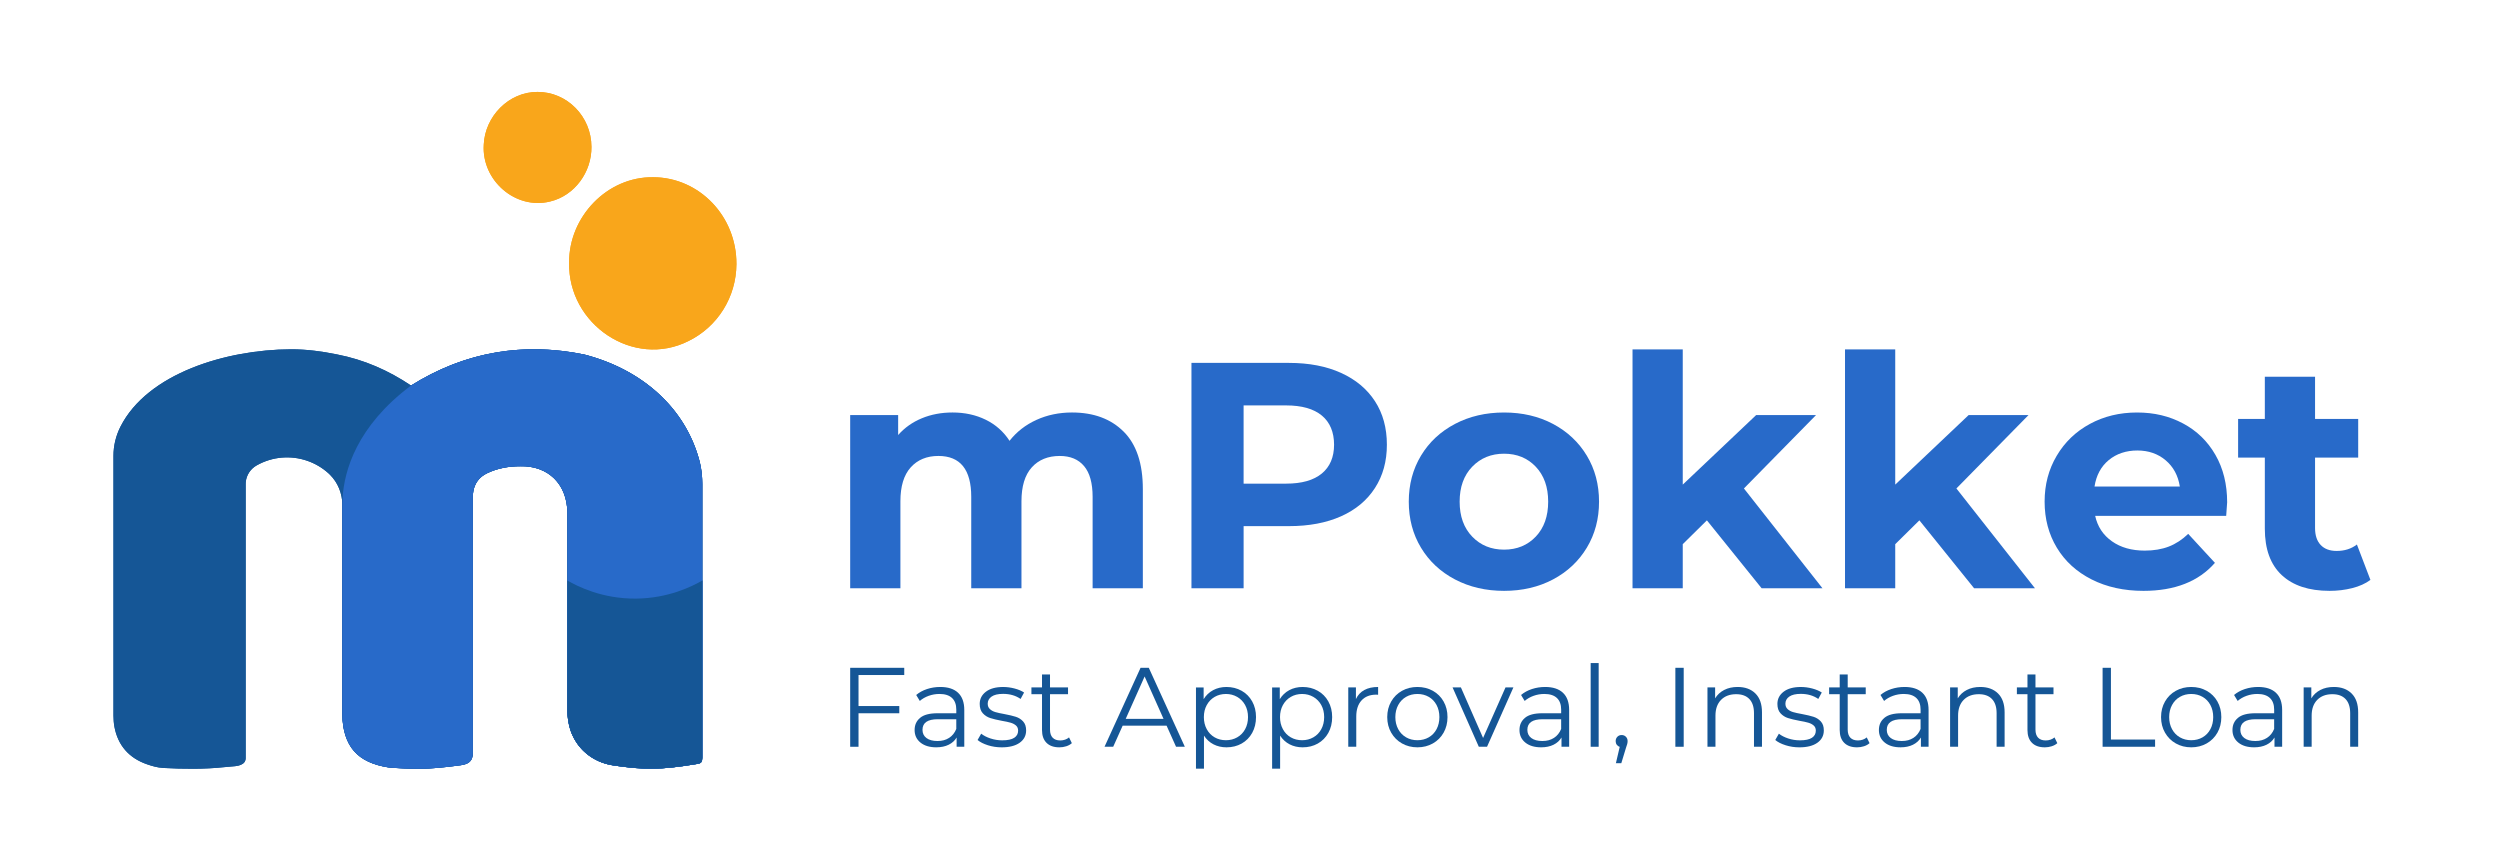<?xml version="1.0" encoding="UTF-8"?>
<svg id="Full_Logo_191124_N" data-name="Full Logo_191124_N" xmlns="http://www.w3.org/2000/svg" xmlns:xlink="http://www.w3.org/1999/xlink" viewBox="0 0 4100 1400">
  <defs>
    <style>
      .cls-1 {
        fill: #155696;
      }

      .cls-2 {
        filter: url(#drop-shadow-1);
      }

      .cls-3 {
        fill: #f9a61b;
      }

      .cls-4 {
        fill: #286ac9;
      }
    </style>
    <filter id="drop-shadow-1" x="118.04" y="82.85" width="1157.76" height="1245.84" filterUnits="userSpaceOnUse">
      <feOffset dx="0" dy="0"/>
      <feGaussianBlur result="blur" stdDeviation="22.6"/>
      <feFlood flood-color="#000" flood-opacity=".4"/>
      <feComposite in2="blur" operator="in"/>
      <feComposite in="SourceGraphic"/>
    </filter>
  </defs>
  <g>
    <g>
      <path class="cls-4" d="M1842.84,707.9c20.94,20.95,31.42,52.36,31.42,94.25v162.62h-82.37v-149.95c0-22.52-4.67-39.34-13.99-50.42-9.33-11.09-22.62-16.63-39.86-16.63-19.36,0-34.67,6.25-45.94,18.74-11.27,12.5-16.9,31.07-16.9,55.7v142.56h-82.37v-149.95c0-44.7-17.95-67.06-53.86-67.06-19.01,0-34.15,6.25-45.41,18.74-11.27,12.5-16.9,31.07-16.9,55.7v142.56h-82.37v-284.06h78.67v32.74c10.56-11.96,23.5-21.12,38.81-27.46,15.31-6.34,32.12-9.5,50.42-9.5,20.06,0,38.19,3.96,54.38,11.88,16.19,7.92,29.21,19.45,39.07,34.58,11.62-14.78,26.31-26.22,44.09-34.32,17.77-8.09,37.22-12.14,58.34-12.14,35.55,0,63.8,10.48,84.74,31.42Z"/>
      <path class="cls-4" d="M2199.24,611.54c24.11,10.91,42.68,26.4,55.7,46.46,13.02,20.06,19.54,43.82,19.54,71.28s-6.52,50.78-19.54,71.02c-13.03,20.25-31.6,35.73-55.7,46.46-24.12,10.74-52.54,16.1-85.27,16.1h-74.45v101.9h-85.54v-369.6h159.98c32.74,0,61.16,5.46,85.27,16.37ZM2167.82,776.54c13.37-11.09,20.06-26.84,20.06-47.26s-6.69-36.7-20.06-47.78c-13.38-11.09-32.92-16.63-58.61-16.63h-69.7v128.3h69.7c25.69,0,45.23-5.54,58.61-16.63Z"/>
      <path class="cls-4" d="M2386.15,950.26c-23.76-12.49-42.33-29.83-55.7-52.01-13.38-22.18-20.06-47.34-20.06-75.5s6.68-53.33,20.06-75.5c13.37-22.18,31.94-39.51,55.7-52.01,23.76-12.49,50.6-18.74,80.52-18.74s56.67,6.25,80.26,18.74c23.58,12.5,42.06,29.83,55.44,52.01,13.37,22.18,20.06,47.35,20.06,75.5s-6.69,53.33-20.06,75.5c-13.38,22.18-31.86,39.52-55.44,52.01-23.59,12.5-50.34,18.74-80.26,18.74s-56.76-6.25-80.52-18.74ZM2518.68,880.03c13.55-14.26,20.33-33.35,20.33-57.29s-6.78-43.03-20.33-57.29c-13.55-14.26-30.89-21.38-52.01-21.38s-38.54,7.13-52.27,21.38c-13.73,14.26-20.59,33.36-20.59,57.29s6.86,43.03,20.59,57.29c13.73,14.26,31.15,21.38,52.27,21.38s38.45-7.13,52.01-21.38Z"/>
      <path class="cls-4" d="M2799.31,853.37l-39.6,39.07v72.34h-82.37v-391.78h82.37v221.76l120.38-114.05h98.21l-118.27,120.38,128.83,163.68h-99.79l-89.76-111.41Z"/>
      <path class="cls-4" d="M3147.78,853.37l-39.6,39.07v72.34h-82.37v-391.78h82.37v221.76l120.38-114.05h98.21l-118.27,120.38,128.83,163.68h-99.79l-89.76-111.41Z"/>
      <path class="cls-4" d="M3650.96,845.98h-214.9c3.87,17.61,13.02,31.51,27.46,41.71,14.43,10.21,32.38,15.31,53.86,15.31,14.78,0,27.89-2.19,39.34-6.6,11.43-4.4,22.08-11.35,31.94-20.86l43.82,47.52c-26.75,30.62-65.83,45.94-117.22,45.94-32.04,0-60.37-6.25-85.01-18.74-24.64-12.49-43.65-29.83-57.02-52.01-13.38-22.18-20.06-47.34-20.06-75.5s6.6-52.88,19.8-75.24c13.2-22.35,31.33-39.77,54.38-52.27,23.05-12.49,48.84-18.74,77.35-18.74s52.97,5.99,75.5,17.95c22.52,11.97,40.21,29.13,53.06,51.48,12.85,22.36,19.27,48.31,19.27,77.88,0,1.06-.53,8.45-1.58,22.18ZM3458.24,754.63c-12.67,10.56-20.42,25-23.23,43.3h139.92c-2.82-17.95-10.56-32.29-23.23-43.03-12.67-10.73-28.17-16.1-46.46-16.1s-34.32,5.28-46.99,15.84Z"/>
      <path class="cls-4" d="M3887.5,951.05c-8.1,5.99-18.04,10.48-29.83,13.46-11.8,2.99-24.21,4.49-37.22,4.49-33.79,0-59.93-8.62-78.41-25.87-18.48-17.24-27.72-42.59-27.72-76.03v-116.69h-43.82v-63.36h43.82v-69.17h82.37v69.17h70.75v63.36h-70.75v115.63c0,11.97,3.08,21.21,9.24,27.72,6.15,6.52,14.87,9.77,26.14,9.77,13.02,0,24.11-3.51,33.26-10.56l22.18,58.08Z"/>
    </g>
    <g>
      <path class="cls-1" d="M1407.97,1107.03v50.88h66.87v11.84h-66.87v54.95h-13.67v-129.5h88.67v11.84h-75Z"/>
      <path class="cls-1" d="M1571.27,1136.17c6.77,6.35,10.16,15.76,10.16,28.21v60.31h-12.56v-15.17c-2.96,5.06-7.3,9-13.02,11.84-5.73,2.84-12.53,4.25-20.41,4.25-10.84,0-19.46-2.59-25.86-7.77-6.4-5.18-9.61-12.03-9.61-20.54s2.98-14.92,8.96-19.98c5.97-5.06,15.49-7.58,28.54-7.58h30.85v-5.92c0-8.39-2.34-14.77-7.02-19.15-4.68-4.38-11.52-6.57-20.5-6.57-6.16,0-12.07,1.02-17.73,3.05-5.67,2.04-10.53,4.84-14.59,8.42l-5.91-9.8c4.92-4.19,10.84-7.43,17.73-9.71,6.9-2.28,14.16-3.42,21.8-3.42,12.68,0,22.41,3.18,29.19,9.53ZM1556.49,1210.17c5.29-3.39,9.24-8.29,11.82-14.71v-15.91h-30.48c-16.63,0-24.94,5.8-24.94,17.39,0,5.67,2.15,10.15,6.47,13.41,4.31,3.27,10.34,4.9,18.1,4.9s13.73-1.69,19.03-5.09Z"/>
      <path class="cls-1" d="M1620.13,1222.19c-7.2-2.28-12.84-5.15-16.9-8.6l5.91-10.36c4.06,3.21,9.17,5.83,15.33,7.86,6.16,2.04,12.56,3.05,19.21,3.05,8.87,0,15.42-1.39,19.67-4.16,4.25-2.78,6.37-6.69,6.37-11.75,0-3.58-1.17-6.38-3.51-8.42-2.34-2.04-5.3-3.58-8.87-4.62-3.57-1.05-8.31-2.06-14.22-3.05-7.88-1.48-14.22-2.99-19.03-4.53-4.8-1.54-8.9-4.16-12.28-7.86-3.39-3.7-5.08-8.82-5.08-15.35,0-8.14,3.39-14.8,10.16-19.98,6.77-5.18,16.19-7.77,28.26-7.77,6.28,0,12.56.83,18.84,2.5,6.28,1.67,11.45,3.86,15.52,6.57l-5.73,10.54c-8.01-5.55-17.55-8.32-28.63-8.32-8.38,0-14.69,1.48-18.93,4.44s-6.37,6.84-6.37,11.66c0,3.7,1.2,6.66,3.6,8.88s5.39,3.86,8.96,4.9c3.57,1.05,8.5,2.13,14.78,3.24,7.76,1.48,13.98,2.96,18.66,4.44,4.68,1.48,8.68,4.01,12.01,7.58,3.33,3.58,4.99,8.51,4.99,14.8,0,8.51-3.54,15.26-10.62,20.26-7.08,5-16.9,7.49-29.46,7.49-7.88,0-15.42-1.14-22.63-3.42Z"/>
      <path class="cls-1" d="M1757.84,1218.77c-2.46,2.22-5.51,3.92-9.14,5.09-3.63,1.17-7.42,1.76-11.36,1.76-9.12,0-16.13-2.47-21.06-7.4-4.93-4.93-7.39-11.9-7.39-20.91v-58.83h-17.36v-11.1h17.36v-21.28h13.12v21.28h29.56v11.1h-29.56v58.09c0,5.8,1.45,10.21,4.34,13.23,2.89,3.02,7.05,4.53,12.47,4.53,2.71,0,5.33-.43,7.85-1.29,2.52-.86,4.71-2.1,6.56-3.7l4.62,9.44Z"/>
      <path class="cls-1" d="M1913.2,1190.1h-72.04l-15.52,34.59h-14.22l59.11-129.5h13.49l59.11,129.5h-14.41l-15.52-34.59ZM1908.21,1178.99l-31.03-69.56-31.03,69.56h62.07Z"/>
      <path class="cls-1" d="M2036.22,1132.84c7.39,4.13,13.18,9.96,17.37,17.48,4.18,7.52,6.28,16.09,6.28,25.71s-2.1,18.38-6.28,25.9c-4.19,7.52-9.95,13.35-17.27,17.48-7.33,4.13-15.61,6.2-24.85,6.2-7.88,0-15-1.63-21.34-4.9-6.34-3.27-11.55-8.05-15.61-14.34v54.21h-13.12v-133.2h12.56v19.24c3.94-6.41,9.14-11.35,15.61-14.8,6.47-3.45,13.76-5.18,21.89-5.18,9.11,0,17.36,2.07,24.75,6.2ZM2029.02,1209.24c5.54-3.15,9.88-7.61,13.02-13.41,3.14-5.79,4.71-12.39,4.71-19.79s-1.57-13.97-4.71-19.7-7.48-10.2-13.02-13.41c-5.54-3.21-11.7-4.81-18.47-4.81s-13.09,1.6-18.57,4.81c-5.48,3.21-9.79,7.68-12.93,13.41s-4.71,12.3-4.71,19.7,1.57,14,4.71,19.79c3.14,5.8,7.45,10.27,12.93,13.41,5.48,3.14,11.67,4.72,18.57,4.72s12.93-1.57,18.47-4.72Z"/>
      <path class="cls-1" d="M2161.1,1132.84c7.39,4.13,13.18,9.96,17.37,17.48,4.18,7.52,6.28,16.09,6.28,25.71s-2.1,18.38-6.28,25.9c-4.19,7.52-9.95,13.35-17.27,17.48-7.33,4.13-15.61,6.2-24.85,6.2-7.88,0-15-1.63-21.34-4.9-6.34-3.27-11.55-8.05-15.61-14.34v54.21h-13.12v-133.2h12.56v19.24c3.94-6.41,9.14-11.35,15.61-14.8,6.47-3.45,13.76-5.18,21.89-5.18,9.11,0,17.36,2.07,24.75,6.2ZM2153.9,1209.24c5.54-3.15,9.88-7.61,13.02-13.41,3.14-5.79,4.71-12.39,4.71-19.79s-1.57-13.97-4.71-19.7-7.48-10.2-13.02-13.41c-5.54-3.21-11.7-4.81-18.47-4.81s-13.09,1.6-18.57,4.81c-5.48,3.21-9.79,7.68-12.93,13.41s-4.71,12.3-4.71,19.7,1.57,14,4.71,19.79c3.14,5.8,7.45,10.27,12.93,13.41,5.48,3.14,11.67,4.72,18.57,4.72s12.93-1.57,18.47-4.72Z"/>
      <path class="cls-1" d="M2237.48,1131.64c6.1-3.33,13.64-5,22.63-5v12.76l-3.14-.18c-10.22,0-18.23,3.14-24.01,9.43-5.79,6.29-8.68,15.11-8.68,26.46v49.58h-13.12v-97.31h12.56v19.05c3.08-6.54,7.67-11.47,13.76-14.8Z"/>
      <path class="cls-1" d="M2299.27,1219.23c-7.51-4.26-13.42-10.14-17.73-17.67-4.31-7.52-6.47-16.03-6.47-25.53s2.15-18.01,6.47-25.53c4.31-7.52,10.22-13.38,17.73-17.58,7.51-4.19,15.95-6.29,25.31-6.29s17.79,2.1,25.31,6.29c7.51,4.19,13.39,10.05,17.64,17.58,4.25,7.52,6.37,16.03,6.37,25.53s-2.12,18.01-6.37,25.53c-4.25,7.52-10.13,13.41-17.64,17.67-7.51,4.25-15.95,6.38-25.31,6.38s-17.8-2.13-25.31-6.38ZM2343.14,1209.24c5.48-3.15,9.76-7.61,12.84-13.41,3.08-5.79,4.62-12.39,4.62-19.79s-1.54-14-4.62-19.79c-3.08-5.8-7.36-10.27-12.84-13.41-5.48-3.15-11.67-4.72-18.56-4.72s-13.09,1.57-18.57,4.72c-5.48,3.14-9.79,7.62-12.93,13.41-3.14,5.8-4.71,12.4-4.71,19.79s1.57,14,4.71,19.79c3.14,5.8,7.45,10.27,12.93,13.41,5.48,3.14,11.67,4.72,18.57,4.72s13.08-1.57,18.56-4.72Z"/>
      <path class="cls-1" d="M2481.97,1127.38l-43.23,97.31h-13.49l-43.04-97.31h13.67l36.39,82.88,36.76-82.88h12.93Z"/>
      <path class="cls-1" d="M2563.25,1136.17c6.77,6.35,10.16,15.76,10.16,28.21v60.31h-12.56v-15.17c-2.96,5.06-7.3,9-13.02,11.84-5.73,2.84-12.53,4.25-20.41,4.25-10.84,0-19.46-2.59-25.86-7.77-6.4-5.18-9.61-12.03-9.61-20.54s2.98-14.92,8.96-19.98c5.97-5.06,15.49-7.58,28.54-7.58h30.85v-5.92c0-8.39-2.34-14.77-7.02-19.15-4.68-4.38-11.52-6.57-20.5-6.57-6.16,0-12.07,1.02-17.73,3.05-5.67,2.04-10.53,4.84-14.59,8.42l-5.91-9.8c4.92-4.19,10.84-7.43,17.73-9.71,6.9-2.28,14.16-3.42,21.8-3.42,12.68,0,22.41,3.18,29.19,9.53ZM2548.47,1210.17c5.29-3.39,9.24-8.29,11.82-14.71v-15.91h-30.48c-16.63,0-24.94,5.8-24.94,17.39,0,5.67,2.15,10.15,6.47,13.41,4.31,3.27,10.34,4.9,18.1,4.9s13.73-1.69,19.03-5.09Z"/>
      <path class="cls-1" d="M2608.69,1087.42h13.12v137.27h-13.12v-137.27Z"/>
      <path class="cls-1" d="M2666.51,1208.32c1.85,1.91,2.77,4.29,2.77,7.12,0,1.48-.22,3.08-.65,4.81-.43,1.73-1.08,3.7-1.94,5.92l-7.76,25.53h-8.87l6.28-26.83c-1.97-.62-3.57-1.76-4.8-3.42-1.23-1.67-1.85-3.67-1.85-6.01,0-2.84.92-5.21,2.77-7.12,1.85-1.91,4.19-2.87,7.02-2.87s5.17.96,7.02,2.87Z"/>
      <path class="cls-1" d="M2747.6,1095.19h13.67v129.5h-13.67v-129.5Z"/>
      <path class="cls-1" d="M2878.85,1137.28c7.21,7.09,10.81,17.42,10.81,30.99v56.42h-13.12v-55.13c0-10.11-2.53-17.82-7.57-23.12-5.05-5.3-12.26-7.96-21.61-7.96-10.47,0-18.75,3.12-24.85,9.34-6.1,6.23-9.14,14.83-9.14,25.81v51.06h-13.12v-97.31h12.56v17.94c3.57-5.92,8.53-10.51,14.87-13.78,6.34-3.27,13.7-4.9,22.08-4.9,12.19,0,21.89,3.55,29.09,10.64Z"/>
      <path class="cls-1" d="M2928.35,1222.19c-7.2-2.28-12.84-5.15-16.9-8.6l5.91-10.36c4.06,3.21,9.17,5.83,15.33,7.86,6.16,2.04,12.56,3.05,19.21,3.05,8.87,0,15.42-1.39,19.67-4.16,4.25-2.78,6.37-6.69,6.37-11.75,0-3.58-1.17-6.38-3.51-8.42-2.34-2.04-5.3-3.58-8.87-4.62-3.57-1.05-8.31-2.06-14.22-3.05-7.88-1.48-14.22-2.99-19.03-4.53-4.8-1.54-8.9-4.16-12.28-7.86-3.39-3.7-5.08-8.82-5.08-15.35,0-8.14,3.39-14.8,10.16-19.98,6.77-5.18,16.19-7.77,28.26-7.77,6.28,0,12.56.83,18.84,2.5,6.28,1.67,11.45,3.86,15.52,6.57l-5.73,10.54c-8.01-5.55-17.55-8.32-28.63-8.32-8.38,0-14.69,1.48-18.93,4.44s-6.37,6.84-6.37,11.66c0,3.7,1.2,6.66,3.6,8.88s5.39,3.86,8.96,4.9c3.57,1.05,8.5,2.13,14.78,3.24,7.76,1.48,13.98,2.96,18.66,4.44,4.68,1.48,8.68,4.01,12.01,7.58,3.33,3.58,4.99,8.51,4.99,14.8,0,8.51-3.54,15.26-10.62,20.26-7.08,5-16.9,7.49-29.46,7.49-7.88,0-15.42-1.14-22.63-3.42Z"/>
      <path class="cls-1" d="M3066.07,1218.77c-2.46,2.22-5.51,3.92-9.14,5.09-3.63,1.17-7.42,1.76-11.36,1.76-9.12,0-16.13-2.47-21.06-7.4-4.93-4.93-7.39-11.9-7.39-20.91v-58.83h-17.36v-11.1h17.36v-21.28h13.12v21.28h29.56v11.1h-29.56v58.09c0,5.8,1.45,10.21,4.34,13.23,2.89,3.02,7.05,4.53,12.47,4.53,2.71,0,5.33-.43,7.85-1.29,2.52-.86,4.71-2.1,6.56-3.7l4.62,9.44Z"/>
      <path class="cls-1" d="M3152.7,1136.17c6.77,6.35,10.16,15.76,10.16,28.21v60.31h-12.56v-15.17c-2.96,5.06-7.3,9-13.02,11.84-5.73,2.84-12.53,4.25-20.41,4.25-10.84,0-19.46-2.59-25.86-7.77-6.4-5.18-9.61-12.03-9.61-20.54s2.98-14.92,8.96-19.98c5.97-5.06,15.49-7.58,28.54-7.58h30.85v-5.92c0-8.39-2.34-14.77-7.02-19.15-4.68-4.38-11.52-6.57-20.5-6.57-6.16,0-12.07,1.02-17.73,3.05-5.67,2.04-10.53,4.84-14.59,8.42l-5.91-9.8c4.92-4.19,10.84-7.43,17.73-9.71,6.9-2.28,14.16-3.42,21.8-3.42,12.68,0,22.41,3.18,29.19,9.53ZM3137.92,1210.17c5.29-3.39,9.24-8.29,11.82-14.71v-15.91h-30.48c-16.63,0-24.94,5.8-24.94,17.39,0,5.67,2.15,10.15,6.47,13.41,4.31,3.27,10.34,4.9,18.1,4.9s13.73-1.69,19.03-5.09Z"/>
      <path class="cls-1" d="M3276.75,1137.28c7.21,7.09,10.81,17.42,10.81,30.99v56.42h-13.12v-55.13c0-10.11-2.53-17.82-7.57-23.12-5.05-5.3-12.26-7.96-21.61-7.96-10.47,0-18.75,3.12-24.85,9.34-6.1,6.23-9.14,14.83-9.14,25.81v51.06h-13.12v-97.31h12.56v17.94c3.57-5.92,8.53-10.51,14.87-13.78,6.34-3.27,13.7-4.9,22.08-4.9,12.19,0,21.89,3.55,29.09,10.64Z"/>
      <path class="cls-1" d="M3374,1218.77c-2.46,2.22-5.51,3.92-9.14,5.09-3.63,1.17-7.42,1.76-11.36,1.76-9.12,0-16.13-2.47-21.06-7.4-4.93-4.93-7.39-11.9-7.39-20.91v-58.83h-17.36v-11.1h17.36v-21.28h13.12v21.28h29.56v11.1h-29.56v58.09c0,5.8,1.45,10.21,4.34,13.23,2.89,3.02,7.05,4.53,12.47,4.53,2.71,0,5.33-.43,7.85-1.29,2.52-.86,4.71-2.1,6.56-3.7l4.62,9.44Z"/>
      <path class="cls-1" d="M3448.26,1095.19h13.67v117.66h72.41v11.84h-86.08v-129.5Z"/>
      <path class="cls-1" d="M3568.33,1219.23c-7.51-4.26-13.42-10.14-17.73-17.67-4.31-7.52-6.47-16.03-6.47-25.53s2.15-18.01,6.47-25.53c4.31-7.52,10.22-13.38,17.73-17.58,7.51-4.19,15.95-6.29,25.31-6.29s17.79,2.1,25.31,6.29c7.51,4.19,13.39,10.05,17.64,17.58,4.25,7.52,6.37,16.03,6.37,25.53s-2.12,18.01-6.37,25.53c-4.25,7.52-10.13,13.41-17.64,17.67-7.51,4.25-15.95,6.38-25.31,6.38s-17.8-2.13-25.31-6.38ZM3612.2,1209.24c5.48-3.15,9.76-7.61,12.84-13.41,3.08-5.79,4.62-12.39,4.62-19.79s-1.54-14-4.62-19.79c-3.08-5.8-7.36-10.27-12.84-13.41-5.48-3.15-11.67-4.72-18.56-4.72s-13.09,1.57-18.57,4.72c-5.48,3.14-9.79,7.62-12.93,13.41-3.14,5.8-4.71,12.4-4.71,19.79s1.57,14,4.71,19.79c3.14,5.8,7.45,10.27,12.93,13.41,5.48,3.14,11.67,4.72,18.57,4.72s13.08-1.57,18.56-4.72Z"/>
      <path class="cls-1" d="M3732.56,1136.17c6.77,6.35,10.16,15.76,10.16,28.21v60.31h-12.56v-15.17c-2.96,5.06-7.3,9-13.02,11.84-5.73,2.84-12.53,4.25-20.41,4.25-10.84,0-19.46-2.59-25.86-7.77-6.4-5.18-9.61-12.03-9.61-20.54s2.98-14.92,8.96-19.98c5.97-5.06,15.49-7.58,28.54-7.58h30.85v-5.92c0-8.39-2.34-14.77-7.02-19.15-4.68-4.38-11.52-6.57-20.5-6.57-6.16,0-12.07,1.02-17.73,3.05-5.67,2.04-10.53,4.84-14.59,8.42l-5.91-9.8c4.92-4.19,10.84-7.43,17.73-9.71,6.9-2.28,14.16-3.42,21.8-3.42,12.68,0,22.41,3.18,29.19,9.53ZM3717.78,1210.17c5.29-3.39,9.24-8.29,11.82-14.71v-15.91h-30.48c-16.63,0-24.94,5.8-24.94,17.39,0,5.67,2.15,10.15,6.47,13.41,4.31,3.27,10.34,4.9,18.1,4.9s13.73-1.69,19.03-5.09Z"/>
      <path class="cls-1" d="M3856.6,1137.28c7.21,7.09,10.81,17.42,10.81,30.99v56.42h-13.12v-55.13c0-10.11-2.53-17.82-7.57-23.12-5.05-5.3-12.26-7.96-21.61-7.96-10.47,0-18.75,3.12-24.85,9.34-6.1,6.23-9.14,14.83-9.14,25.81v51.06h-13.12v-97.31h12.56v17.94c3.57-5.92,8.53-10.51,14.87-13.78,6.34-3.27,13.7-4.9,22.08-4.9,12.19,0,21.89,3.55,29.09,10.64Z"/>
    </g>
  </g>
  <g id="_2312" data-name="2312">
    <g id="Shadow" class="cls-2">
      <path class="cls-1" d="M1151.78,795.58v446.75c-.01.13-.01.25-.01.38,0,.16-.01.32-.02.48v.05s0,.08-.01.13c-.07,2.43-.34,5.01-2,6.92-1.5,1.62-3.71,2.12-5.81,2.46-2.56.42-5.11.82-7.66,1.23-5.55.9-11.1,1.74-16.67,2.51-11.06,1.54-22.18,2.81-33.33,3.51-3.16.2-6.32.34-9.49.43-3.1.1-6.2.15-9.3.15-3.89,0-7.77-.07-11.66-.22h-.16c-16.59-.62-33.06-2.67-49.47-5.07-13.47-1.97-26.42-6.75-37.68-14.4-.66-.45-1.31-.91-1.96-1.38-.62-.44-1.22-.89-1.83-1.35-.59-.46-1.19-.92-1.77-1.39s-1.17-.95-1.74-1.43c-.56-.48-1.13-.97-1.69-1.47-.55-.49-1.1-.99-1.64-1.5-.54-.51-1.07-1.02-1.61-1.54-.52-.52-1.04-1.05-1.55-1.59-.51-.53-1.01-1.07-1.51-1.63-.5-.54-.98-1.1-1.47-1.66-.48-.55-.95-1.13-1.42-1.7-.46-.56-.92-1.15-1.38-1.73-.45-.58-.89-1.17-1.32-1.77-.44-.59-.86-1.2-1.28-1.8-.42-.61-.82-1.22-1.23-1.85-.41-.62-.8-1.24-1.19-1.88s-.76-1.27-1.14-1.91c-.38-.65-.74-1.29-1.1-1.95-.27-.48-.53-.96-.78-1.44-1.03-1.94-1.97-3.91-2.82-5.92-.2-.46-.39-.92-.56-1.38-.07-.17-.15-.34-.21-.51-.01-.02-.02-.04-.02-.06-.16-.35-.29-.72-.43-1.08-.08-.21-.16-.42-.23-.64-.17-.43-.32-.87-.47-1.3-.03-.08-.06-.16-.08-.24-.11-.29-.22-.59-.31-.89-.18-.51-.34-1.03-.51-1.55-.11-.39-.24-.77-.35-1.17-.11-.4-.24-.79-.34-1.18-.11-.39-.23-.78-.33-1.18s-.21-.79-.31-1.18c-.27-1.05-.52-2.12-.76-3.18-.16-.69-.3-1.39-.44-2.09-.19-.91-.35-1.8-.51-2.72-.19-1.07-.35-2.15-.51-3.23-.02-.18-.05-.34-.07-.52-.08-.57-.16-1.15-.23-1.72-.08-.73-.17-1.45-.25-2.17-.07-.72-.15-1.44-.21-2.17-.05-.49-.09-.98-.13-1.47-.01-.13-.02-.24-.03-.37-.05-.74-.1-1.49-.15-2.24-.01-.1-.01-.21-.02-.31-.03-.56-.06-1.14-.08-1.7-.03-.68-.06-1.36-.08-2.03-.03-.88-.04-1.74-.05-2.61-.01-.14-.01-.27-.01-.41-.02-1.58-.01-3.14.01-4.7.01-12.06.02-24.12.03-36.18.01-9.19.01-18.39.01-27.58.01-9.52.01-19.05.01-28.58v-221.86c.02-1.39.02-2.76,0-4.13-.93-45.93-31.2-75.96-77-75.09-19.07.02-37.4,3.22-54.59,11.42-6.19,2.95-11.74,7.18-15.74,12.74-1.79,2.48-3.21,5.07-4.37,7.91-2.22,5.46-3.17,11.36-3.33,17.22v420.7c-.03,14.39-7.58,18.48-19.78,20.34-23.1,3.06-46.13,5.86-69.33,5.86-8.47.04-16.95-.22-25.41-.64-6.02-.29-12.05-.66-18.07-1.04-2.06-.14-4.1-.32-6.13-.64-3.06-.47-6.09-1.05-9.11-1.71-5.58-1.22-11.1-2.76-16.45-4.77-4.84-1.8-9.55-3.99-13.99-6.61-4.14-2.45-8.05-5.3-11.6-8.55-3.46-3.18-6.58-6.74-9.27-10.59-2.77-3.97-5.11-8.26-7.02-12.72-2.07-4.82-3.64-9.84-4.83-14.94-.52-2.24-.98-4.51-1.37-6.78-1.18-7.03-1.68-14.16-1.69-21.27-.02-13.64,0-27.27,0-40.9v-301.66c0-.97.01-2.3-.03-3.27-.17-3.66-.61-7.31-1.34-10.91-.45-2.19-.99-4.37-1.65-6.51-.65-2.14-1.4-4.25-2.25-6.31-.85-2.07-1.79-4.09-2.84-6.06-1.05-1.97-2.19-3.89-3.42-5.76-1.23-1.87-2.57-3.67-3.97-5.41-1.42-1.74-2.93-3.42-4.52-5.02-.94-.96-1.91-1.88-2.91-2.77-10.24-9.18-22.06-16.01-34.67-20.34-26.64-9.17-56.76-7.13-82.88,7.63-9.97,5.63-16.73,15.75-17.84,27.14-.06.89-.1,1.84-.14,2.82v450.41c-.01,3.53-1.69,6.85-4.59,8.85-2.12,1.48-4.59,2.44-7.2,3.12-1.82.47-3.66.75-5.52.94-5.62.57-11.26,1.06-16.89,1.5-33.65,3.63-67.51,3.23-101.34,1.37-9.19-.56-17.57-2.98-26.27-5.99-3.59-1.24-7.11-2.67-10.54-4.32-3.27-1.58-6.44-3.35-9.48-5.32-2.94-1.91-5.76-4.02-8.41-6.31-2.61-2.25-5.06-4.69-7.31-7.29-2.26-2.61-4.33-5.38-6.2-8.28-1.9-2.96-3.58-6.06-5.05-9.26-1.52-3.32-2.81-6.74-3.88-10.23-1.02-3.34-1.86-6.75-2.5-10.18-1.17-6.2-1.64-12.52-1.64-18.83v-426.03c.02-16.54,4-32.85,11.47-47.6,44.31-87.46,173.49-126.49,279.25-126.93,26.86-.1,52.21,3.6,74.29,8.07.67.13,1.34.25,2,.39,43.95,8.55,83.81,26.02,121.03,50.96,89.76-56.26,185.64-71.06,284.48-50.71.97.2,1.93.5,2.88.76.97.26,1.93.52,2.9.79,1.92.54,3.84,1.1,5.75,1.67,1.9.56,3.8,1.16,5.69,1.76,1.88.59,3.76,1.22,5.62,1.86,1.87.63,3.71,1.28,5.57,1.95,1.84.66,3.67,1.35,5.5,2.04,1.82.7,3.63,1.41,5.44,2.14,1.79.73,3.58,1.47,5.36,2.23,1.77.76,3.55,1.53,5.3,2.33s3.49,1.6,5.23,2.42c1.73.82,3.45,1.66,5.16,2.51,1.7.85,3.4,1.71,5.08,2.6,1.68.89,3.36,1.78,5.02,2.69,1.65.91,3.3,1.84,4.93,2.79,1.63.94,3.24,1.9,4.86,2.87,1.61.97,3.19,1.95,4.78,2.95,1.58,1,3.15,2.02,4.7,3.05,1.55,1.03,3.09,2.08,4.62,3.14,1.52,1.05,3.04,2.13,4.54,3.21,1.49,1.08,2.98,2.19,4.45,3.31,1.47,1.12,2.92,2.24,4.37,3.39,1.44,1.15,2.86,2.31,4.28,3.47,1.41,1.17,2.81,2.36,4.19,3.56,1.39,1.2,2.75,2.41,4.11,3.64,1.35,1.23,2.69,2.47,4.01,3.72,1.32,1.25,2.63,2.52,3.92,3.81,1.29,1.28,2.57,2.58,3.83,3.89,1.26,1.3,2.5,2.63,3.73,3.96,1.23,1.34,2.44,2.68,3.64,4.05,1.19,1.37,2.37,2.73,3.54,4.13,1.16,1.39,2.31,2.79,3.44,4.2,1.13,1.41,2.24,2.84,3.34,4.28,1.1,1.44,2.17,2.9,3.23,4.36,1.06,1.47,2.11,2.95,3.13,4.44,1.03,1.49,2.03,2.99,3.03,4.51.99,1.52,1.97,3.06,2.92,4.59.96,1.54,1.9,3.1,2.82,4.67.92,1.56,1.83,3.14,2.7,4.74.89,1.6,1.75,3.19,2.6,4.81.85,1.62,1.67,3.24,2.48,4.88.8,1.65,1.6,3.3,2.37,4.97.77,1.66,1.52,3.34,2.25,5.03.73,1.69,1.44,3.39,2.14,5.1.69,1.71,1.37,3.43,2.01,5.16.66,1.74,1.29,3.48,1.9,5.25.62,1.76,1.21,3.53,1.78,5.31.57,1.78,1.13,3.58,1.66,5.37.53,1.8,1.04,3.63,1.53,5.45,2.12,7.85,3.47,15.92,4.18,24,.18,2.12.32,4.23.43,6.34.17,3.32.24,6.63.24,9.95Z"/>
      <path class="cls-4" d="M1151.78,795.58v446.75c-.01.25-.01.51-.03.76v.15c-.07,2.47-.32,5.1-2.01,7.04-1.5,1.62-3.71,2.12-5.81,2.46-2.56.42-5.11.82-7.66,1.23-5.55.9-11.1,1.74-16.67,2.51-11.06,1.54-22.18,2.81-33.33,3.51-3.16.2-6.32.34-9.49.43-3.1.1-6.2.15-9.3.15-3.89,0-7.77-.07-11.66-.22h-.16c-16.59-.62-33.06-2.67-49.47-5.07-13.47-1.97-26.42-6.75-37.68-14.4-.66-.45-1.31-.91-1.96-1.38-.62-.44-1.22-.89-1.83-1.35-.59-.46-1.19-.92-1.77-1.39s-1.17-.95-1.74-1.43c-.56-.48-1.13-.97-1.69-1.47-.55-.49-1.1-.99-1.64-1.5-.54-.51-1.07-1.02-1.61-1.54-.52-.52-1.04-1.05-1.55-1.59-.51-.53-1.01-1.07-1.51-1.63-.5-.54-.98-1.1-1.47-1.66-.48-.55-.95-1.13-1.42-1.7-.46-.56-.92-1.15-1.38-1.73-.45-.58-.89-1.17-1.32-1.77-.44-.59-.86-1.2-1.28-1.8-.42-.61-.82-1.22-1.23-1.85-.41-.62-.8-1.24-1.19-1.88s-.76-1.27-1.14-1.91c-.38-.65-.74-1.29-1.1-1.95-.27-.48-.53-.96-.78-1.44-1.03-1.94-1.97-3.91-2.82-5.92-.2-.46-.39-.92-.56-1.38-.07-.17-.15-.34-.21-.51-.01-.02-.02-.04-.02-.06-.16-.35-.29-.72-.43-1.08-.08-.21-.16-.42-.23-.64-.17-.43-.32-.87-.47-1.3-.03-.08-.06-.16-.08-.24-.11-.29-.22-.59-.31-.89-.18-.51-.34-1.03-.51-1.55-.11-.39-.24-.77-.35-1.17-.11-.4-.24-.79-.34-1.18-.11-.39-.23-.78-.33-1.18s-.21-.79-.31-1.18c-.27-1.05-.52-2.12-.76-3.18-.16-.69-.3-1.39-.44-2.09-.19-.91-.35-1.8-.51-2.72-.19-1.07-.35-2.15-.51-3.23-.02-.18-.05-.34-.07-.52-.08-.57-.16-1.15-.23-1.72-.08-.73-.17-1.45-.25-2.17-.07-.72-.15-1.44-.21-2.17-.05-.49-.09-.98-.13-1.47-.01-.13-.02-.24-.03-.37-.05-.74-.1-1.49-.15-2.24-.01-.1-.01-.21-.02-.31-.03-.56-.06-1.14-.08-1.7-.03-.68-.06-1.36-.08-2.03-.03-.88-.04-1.74-.05-2.61-.01-.14-.01-.27-.01-.41-.02-1.58-.01-3.14.01-4.7.01-12.06.02-24.12.03-36.18.01-9.19.01-18.39.01-27.58.01-9.52.01-19.05.01-28.58v-221.86c.02-1.39.02-2.76,0-4.13-.02-.85-.05-1.68-.08-2.51-.05-1.26-.14-2.51-.23-3.76-.18-2.06-.4-4.07-.69-6.05-.05-.4-.11-.79-.19-1.19-.04-.33-.1-.67-.16-.99-.1-.58-.2-1.16-.31-1.73-.11-.65-.25-1.28-.39-1.92-.26-1.22-.54-2.42-.85-3.6-.34-1.31-.71-2.61-1.11-3.88-.11-.37-.23-.72-.35-1.07-.26-.8-.53-1.61-.82-2.4-.21-.58-.43-1.16-.66-1.73-.22-.57-.45-1.15-.69-1.71-.23-.56-.48-1.12-.73-1.67-.22-.5-.45-1-.69-1.49-.04-.08-.07-.17-.13-.25-.21-.45-.43-.89-.65-1.32-.33-.66-.68-1.31-1.03-1.95-.19-.37-.39-.72-.59-1.07-.7-1.23-1.43-2.43-2.18-3.6-.21-.32-.43-.65-.65-.96-.4-.59-.8-1.17-1.22-1.74-.31-.45-.64-.89-.98-1.32-.43-.56-.87-1.13-1.31-1.67-.23-.29-.46-.57-.71-.86-.26-.32-.53-.64-.81-.95-.23-.28-.48-.56-.73-.83-.32-.35-.64-.7-.97-1.04-.29-.32-.61-.64-.91-.94-.24-.25-.48-.49-.72-.72-.31-.31-.64-.63-.96-.93-.37-.35-.73-.69-1.11-1.02l-.08-.08c-.34-.31-.69-.62-1.04-.91-1.46-1.26-2.97-2.46-4.54-3.59-.35-.26-.73-.52-1.1-.76-.08-.06-.17-.11-.24-.17-.43-.3-.87-.59-1.31-.88-.49-.32-.99-.64-1.49-.94-.5-.31-1-.61-1.51-.9-.48-.28-.97-.55-1.46-.81-.08-.05-.17-.09-.25-.14-.46-.26-.93-.5-1.41-.74-.47-.25-.95-.48-1.43-.71-2.09-1-4.24-1.91-6.46-2.71-.44-.17-.89-.32-1.34-.48-.75-.25-1.5-.5-2.26-.73-.58-.19-1.17-.35-1.76-.52-.62-.18-1.22-.34-1.85-.5-.62-.16-1.24-.31-1.87-.45-.49-.11-.97-.23-1.47-.32-2.04-.44-4.13-.79-6.27-1.07-.38-.05-.76-.1-1.15-.15-.33-.04-.67-.08-1-.11-.74-.08-1.49-.16-2.24-.22-.58-.04-1.17-.09-1.76-.13-.23-.02-.47-.03-.71-.04-1.06-.06-2.15-.1-3.23-.14-1.37-.02-2.75-.03-4.16,0-19.07.02-37.4,3.22-54.59,11.42-6.19,2.95-11.74,7.18-15.74,12.74-1.79,2.48-3.21,5.07-4.37,7.9-.04.11-.09.23-.14.34-.16.39-.3.77-.44,1.16-.19.51-.35,1.01-.52,1.53-.2.61-.38,1.22-.53,1.85-.1.35-.2.71-.28,1.07-.03.11-.05.24-.08.35-.1.46-.21.92-.3,1.39-.31,1.59-.55,3.18-.72,4.79-.03.32-.06.65-.09.97-.11,1.25-.19,2.5-.22,3.78v420.7c-.03,14.39-7.58,18.48-19.78,20.34-23.1,3.06-46.13,5.86-69.33,5.86-8.47.04-16.95-.22-25.41-.64-6.02-.29-12.05-.66-18.07-1.04-2.06-.14-4.1-.32-6.13-.64-3.06-.47-6.09-1.05-9.11-1.71-5.58-1.22-11.1-2.76-16.45-4.77-4.84-1.8-9.55-3.99-13.99-6.61-4.14-2.45-8.05-5.3-11.6-8.55-3.46-3.18-6.58-6.74-9.27-10.59-2.77-3.97-5.11-8.26-7.02-12.72-2.07-4.82-3.64-9.84-4.83-14.94-.52-2.24-.98-4.51-1.37-6.78-1.18-7.03-1.68-14.16-1.69-21.29v-34.69c-.01-2.07-.01-4.13,0-6.2v-300.77c.06-3.86.19-7.69.42-11.51.03-.37.05-.72.07-1.08,2.59-43.68,22.72-117.14,112.3-184.07,20.31-12.73,40.94-23.34,61.84-31.89,2.68-1.11,5.36-2.17,8.05-3.19,1.55-.59,3.11-1.18,4.67-1.75,1.3-.49,2.62-.96,3.92-1.42,2.58-.92,5.16-1.8,7.75-2.66,2.09-.69,4.18-1.37,6.28-2.01,6.55-2.04,13.13-3.89,19.74-5.54,1.45-.37,2.89-.72,4.34-1.05,3.8-.91,7.59-1.74,11.4-2.51,1.58-.32,3.14-.64,4.72-.93,16.35-3.11,32.84-5.08,49.45-5.94,2.07-.1,4.14-.19,6.21-.26,31.64-1.11,63.7,1.79,96.08,8.46.97.2,1.93.5,2.88.76.97.26,1.93.52,2.9.79,1.92.54,3.84,1.1,5.75,1.67,1.9.56,3.8,1.16,5.69,1.76,1.88.59,3.76,1.22,5.62,1.86,1.87.63,3.71,1.28,5.57,1.95,1.84.66,3.67,1.35,5.5,2.04,1.82.7,3.63,1.41,5.44,2.14,1.79.73,3.58,1.47,5.36,2.23,1.77.76,3.55,1.53,5.3,2.33s3.49,1.6,5.23,2.42c1.73.82,3.45,1.66,5.16,2.51,1.7.85,3.4,1.71,5.08,2.6,1.68.89,3.36,1.78,5.02,2.69,1.65.91,3.3,1.84,4.93,2.79,1.63.94,3.24,1.9,4.86,2.87,1.61.97,3.19,1.95,4.78,2.95,1.58,1,3.15,2.02,4.7,3.05,1.55,1.03,3.09,2.08,4.62,3.14,1.52,1.05,3.04,2.13,4.54,3.21,1.49,1.08,2.98,2.19,4.45,3.31,1.47,1.12,2.92,2.24,4.37,3.39,1.44,1.15,2.86,2.31,4.28,3.47,1.41,1.17,2.81,2.36,4.19,3.56,1.39,1.2,2.75,2.41,4.11,3.64,1.35,1.23,2.69,2.47,4.01,3.72,1.32,1.25,2.63,2.52,3.92,3.81,1.29,1.28,2.57,2.58,3.83,3.89,1.26,1.3,2.5,2.63,3.73,3.96,1.23,1.34,2.44,2.68,3.64,4.05,1.19,1.37,2.37,2.73,3.54,4.13,1.16,1.39,2.31,2.79,3.44,4.2,1.13,1.41,2.24,2.84,3.34,4.28,1.1,1.44,2.17,2.9,3.23,4.36,1.06,1.47,2.11,2.95,3.13,4.44,1.03,1.49,2.03,2.99,3.03,4.51.99,1.52,1.97,3.06,2.92,4.59.96,1.54,1.9,3.1,2.82,4.67.92,1.56,1.83,3.14,2.7,4.74.89,1.6,1.75,3.19,2.6,4.81.85,1.62,1.67,3.24,2.48,4.88.8,1.65,1.6,3.3,2.37,4.97.77,1.66,1.52,3.34,2.25,5.03.73,1.69,1.44,3.39,2.14,5.1.69,1.71,1.37,3.43,2.01,5.16.66,1.74,1.29,3.48,1.9,5.25.62,1.76,1.21,3.53,1.78,5.31.57,1.78,1.13,3.58,1.66,5.37.53,1.8,1.04,3.63,1.53,5.45.28,1.05.55,2.12.81,3.18,0,.01.01.02.01.03,2.63,10.9,3.78,22.06,4,33.27.02,1.27.03,2.55.03,3.82Z"/>
      <path class="cls-1" d="M1151.78,951.97v290.36c-.01.25-.01.51-.03.76v.15c-.07,2.47-.32,5.1-2.01,7.04-1.5,1.62-3.71,2.12-5.81,2.46-2.56.42-5.11.82-7.66,1.23-5.55.9-11.1,1.74-16.67,2.51-11.06,1.54-22.18,2.81-33.33,3.51-3.16.2-6.32.34-9.49.43-3.1.1-6.2.15-9.3.15-3.89,0-7.77-.07-11.66-.22h-.16c-16.59-.62-33.06-2.67-49.47-5.07-13.47-1.97-26.42-6.75-37.68-14.4-.66-.45-1.31-.91-1.96-1.38-.62-.44-1.22-.89-1.83-1.35-.59-.46-1.19-.92-1.77-1.39s-1.17-.95-1.74-1.43c-.56-.48-1.13-.97-1.69-1.47-.55-.49-1.1-.99-1.64-1.5-.54-.51-1.07-1.02-1.61-1.54-.52-.52-1.04-1.05-1.55-1.59-.51-.53-1.01-1.07-1.51-1.63-.5-.54-.98-1.1-1.47-1.66-.48-.55-.95-1.13-1.42-1.7-.46-.56-.92-1.15-1.38-1.73-.45-.58-.89-1.17-1.32-1.77-.44-.59-.86-1.2-1.28-1.8-.42-.61-.82-1.22-1.23-1.85-.41-.62-.8-1.24-1.19-1.88s-.76-1.27-1.14-1.91c-.38-.65-.74-1.29-1.1-1.95-.27-.48-.53-.96-.78-1.44-1.03-1.94-1.97-3.91-2.82-5.92-.27-.63-.52-1.25-.77-1.89-.24-.59-.47-1.18-.68-1.78-.17-.43-.32-.87-.47-1.3-.15-.38-.27-.75-.4-1.13-.18-.51-.34-1.03-.51-1.55-.24-.77-.48-1.56-.7-2.35-.23-.78-.44-1.58-.65-2.36-.27-1.05-.52-2.12-.76-3.18-.63-2.83-1.14-5.69-1.53-8.56-.08-.57-.16-1.15-.23-1.72-.18-1.45-.33-2.89-.46-4.34-.05-.49-.09-.98-.13-1.47-.08-.97-.15-1.95-.2-2.92-.03-.56-.06-1.14-.08-1.7-.03-.68-.06-1.36-.08-2.03-.03-1.01-.05-2.01-.06-3.01-.02-1.58-.01-3.14.01-4.7.01-12.06.02-24.12.03-36.18.01-9.19.01-18.38.01-27.58.01-9.52.01-19.05.01-28.58v-113.67c17.22,9.94,57.51,30.13,112.46,29.69,52.89-.43,91.68-19.75,108.88-29.69h.01Z"/>
      <path class="cls-3" d="M1207.77,432.92c-.27,54.37-30.89,102.92-78.53,126.32-90.11,45.53-197.99-26.96-195.87-128.61-.57-74.78,62.17-141.09,138-139.98,75.53.28,136.76,64.12,136.39,142.27ZM969.98,240.78c-.12-49.66-39.95-90.17-88.49-90.02-47.06-.16-86.02,39.97-88.14,86.26-3.87,58.91,52.3,107.63,108.95,93.41,40.17-9.59,68.19-48.44,67.68-89.64Z"/>
    </g>
    <g id="Icon">
      <path class="cls-1" d="M1151.78,795.58v446.75c-.01.13-.01.25-.01.38,0,.16-.01.32-.02.48v.05s0,.08-.01.13c-.07,2.43-.34,5.01-2,6.92-1.5,1.62-3.71,2.12-5.81,2.46-2.56.42-5.11.82-7.66,1.23-5.55.9-11.1,1.74-16.67,2.51-11.06,1.54-22.18,2.81-33.33,3.51-3.16.2-6.32.34-9.49.43-3.1.1-6.2.15-9.3.15-3.89,0-7.77-.07-11.66-.22h-.16c-16.59-.62-33.06-2.67-49.47-5.07-13.47-1.97-26.42-6.75-37.68-14.4-.66-.45-1.31-.91-1.96-1.38-.62-.44-1.22-.89-1.83-1.35-.59-.46-1.19-.92-1.77-1.39s-1.17-.95-1.74-1.43c-.56-.48-1.13-.97-1.69-1.47-.55-.49-1.1-.99-1.64-1.5-.54-.51-1.07-1.02-1.61-1.54-.52-.52-1.04-1.05-1.55-1.59-.51-.53-1.01-1.07-1.51-1.63-.5-.54-.98-1.1-1.47-1.66-.48-.55-.95-1.13-1.42-1.7-.46-.56-.92-1.15-1.38-1.73-.45-.58-.89-1.17-1.32-1.77-.44-.59-.86-1.2-1.28-1.8-.42-.61-.82-1.22-1.23-1.85-.41-.62-.8-1.24-1.19-1.88s-.76-1.27-1.14-1.91c-.38-.65-.74-1.29-1.1-1.95-.27-.48-.53-.96-.78-1.44-1.03-1.94-1.97-3.91-2.82-5.92-.2-.46-.39-.92-.56-1.38-.07-.17-.15-.34-.21-.51-.01-.02-.02-.04-.02-.06-.16-.35-.29-.72-.43-1.08-.08-.21-.16-.42-.23-.64-.17-.43-.32-.87-.47-1.3-.03-.08-.06-.16-.08-.24-.11-.29-.22-.59-.31-.89-.18-.51-.34-1.03-.51-1.55-.11-.39-.24-.77-.35-1.17-.11-.4-.24-.79-.34-1.18-.11-.39-.23-.78-.33-1.18s-.21-.79-.31-1.18c-.27-1.05-.52-2.12-.76-3.18-.16-.69-.3-1.39-.44-2.09-.19-.91-.35-1.8-.51-2.72-.19-1.07-.35-2.15-.51-3.23-.02-.18-.05-.34-.07-.52-.08-.57-.16-1.15-.23-1.72-.08-.73-.17-1.45-.25-2.17-.07-.72-.15-1.44-.21-2.17-.05-.49-.09-.98-.13-1.47-.01-.13-.02-.24-.03-.37-.05-.74-.1-1.49-.15-2.24-.01-.1-.01-.21-.02-.31-.03-.56-.06-1.14-.08-1.7-.03-.68-.06-1.36-.08-2.03-.03-.88-.04-1.74-.05-2.61-.01-.14-.01-.27-.01-.41-.02-1.58-.01-3.14.01-4.7.01-12.06.02-24.12.03-36.18.01-9.19.01-18.39.01-27.58.01-9.52.01-19.05.01-28.58v-221.86c.02-1.39.02-2.76,0-4.13-.93-45.93-31.2-75.96-77-75.09-19.07.02-37.4,3.22-54.59,11.42-6.19,2.95-11.74,7.18-15.74,12.74-1.79,2.48-3.21,5.07-4.37,7.91-2.22,5.46-3.17,11.36-3.33,17.22v420.7c-.03,14.39-7.58,18.48-19.78,20.34-23.1,3.06-46.13,5.86-69.33,5.86-8.47.04-16.95-.22-25.41-.64-6.02-.29-12.05-.66-18.07-1.04-2.06-.14-4.1-.32-6.13-.64-3.06-.47-6.09-1.05-9.11-1.71-5.58-1.22-11.1-2.76-16.45-4.77-4.84-1.8-9.55-3.99-13.99-6.61-4.14-2.45-8.05-5.3-11.6-8.55-3.46-3.18-6.58-6.74-9.27-10.59-2.77-3.97-5.11-8.26-7.02-12.72-2.07-4.82-3.64-9.84-4.83-14.94-.52-2.24-.98-4.51-1.37-6.78-1.18-7.03-1.68-14.16-1.69-21.27-.02-13.64,0-27.27,0-40.9v-301.66c0-.97.01-2.3-.03-3.27-.17-3.66-.61-7.31-1.34-10.91-.45-2.19-.99-4.37-1.65-6.51-.65-2.14-1.4-4.25-2.25-6.31-.85-2.07-1.79-4.09-2.84-6.06-1.05-1.97-2.19-3.89-3.42-5.76-1.23-1.87-2.57-3.67-3.97-5.41-1.42-1.74-2.93-3.42-4.52-5.02-.94-.96-1.91-1.88-2.91-2.77-10.24-9.18-22.06-16.01-34.67-20.34-26.64-9.17-56.76-7.13-82.88,7.63-9.97,5.63-16.73,15.75-17.84,27.14-.06.89-.1,1.84-.14,2.82v450.41c-.01,3.53-1.69,6.85-4.59,8.85-2.12,1.48-4.59,2.44-7.2,3.12-1.82.47-3.66.75-5.52.94-5.62.57-11.26,1.06-16.89,1.5-33.65,3.63-67.51,3.23-101.34,1.37-9.19-.56-17.57-2.98-26.27-5.99-3.59-1.24-7.11-2.67-10.54-4.32-3.27-1.58-6.44-3.35-9.48-5.32-2.94-1.91-5.76-4.02-8.41-6.31-2.61-2.25-5.06-4.69-7.31-7.29-2.26-2.61-4.33-5.38-6.2-8.28-1.9-2.96-3.58-6.06-5.05-9.26-1.52-3.32-2.81-6.74-3.88-10.23-1.02-3.34-1.86-6.75-2.5-10.18-1.17-6.2-1.64-12.52-1.64-18.83v-426.03c.02-16.54,4-32.85,11.47-47.6,44.31-87.46,173.49-126.49,279.25-126.93,26.86-.1,52.21,3.6,74.29,8.07.67.13,1.34.25,2,.39,43.95,8.55,83.81,26.02,121.03,50.96,89.76-56.26,185.64-71.06,284.48-50.71.97.2,1.93.5,2.88.76.97.26,1.93.52,2.9.79,1.92.54,3.84,1.1,5.75,1.67,1.9.56,3.8,1.16,5.69,1.76,1.88.59,3.76,1.22,5.62,1.86,1.87.63,3.71,1.28,5.57,1.95,1.84.66,3.67,1.35,5.5,2.04,1.82.7,3.63,1.41,5.44,2.14,1.79.73,3.58,1.47,5.36,2.23,1.77.76,3.55,1.53,5.3,2.33s3.49,1.6,5.23,2.42c1.73.82,3.45,1.66,5.16,2.51,1.7.85,3.4,1.71,5.08,2.6,1.68.89,3.36,1.78,5.02,2.69,1.65.91,3.3,1.84,4.93,2.79,1.63.94,3.24,1.9,4.86,2.87,1.61.97,3.19,1.95,4.78,2.95,1.58,1,3.15,2.02,4.7,3.05,1.55,1.03,3.09,2.08,4.62,3.14,1.52,1.05,3.04,2.13,4.54,3.21,1.49,1.08,2.98,2.19,4.45,3.31,1.47,1.12,2.92,2.24,4.37,3.39,1.44,1.15,2.86,2.31,4.28,3.47,1.41,1.17,2.81,2.36,4.19,3.56,1.39,1.2,2.75,2.41,4.11,3.64,1.35,1.23,2.69,2.47,4.01,3.72,1.32,1.25,2.63,2.52,3.92,3.81,1.29,1.28,2.57,2.58,3.83,3.89,1.26,1.3,2.5,2.63,3.73,3.96,1.23,1.34,2.44,2.68,3.64,4.05,1.19,1.37,2.37,2.73,3.54,4.13,1.16,1.39,2.31,2.79,3.44,4.2,1.13,1.41,2.24,2.84,3.34,4.28,1.1,1.44,2.17,2.9,3.23,4.36,1.06,1.47,2.11,2.95,3.13,4.44,1.03,1.49,2.03,2.99,3.03,4.51.99,1.52,1.97,3.06,2.92,4.59.96,1.54,1.9,3.1,2.82,4.67.92,1.56,1.83,3.14,2.7,4.74.89,1.6,1.75,3.19,2.6,4.81.85,1.62,1.67,3.24,2.48,4.88.8,1.65,1.6,3.3,2.37,4.97.77,1.66,1.52,3.34,2.25,5.03.73,1.69,1.44,3.39,2.14,5.1.69,1.71,1.37,3.43,2.01,5.16.66,1.74,1.29,3.48,1.9,5.25.62,1.76,1.21,3.53,1.78,5.31.57,1.78,1.13,3.58,1.66,5.37.53,1.8,1.04,3.63,1.53,5.45,2.12,7.85,3.47,15.92,4.18,24,.18,2.12.32,4.23.43,6.34.17,3.32.24,6.63.24,9.95Z"/>
      <path class="cls-4" d="M1151.78,795.58v446.75c-.01.25-.01.51-.03.76v.15c-.07,2.47-.32,5.1-2.01,7.04-1.5,1.62-3.71,2.12-5.81,2.46-2.56.42-5.11.82-7.66,1.23-5.55.9-11.1,1.74-16.67,2.51-11.06,1.54-22.18,2.81-33.33,3.51-3.16.2-6.32.34-9.49.43-3.1.1-6.2.15-9.3.15-3.89,0-7.77-.07-11.66-.22h-.16c-16.59-.62-33.06-2.67-49.47-5.07-13.47-1.97-26.42-6.75-37.68-14.4-.66-.45-1.31-.91-1.96-1.38-.62-.44-1.22-.89-1.83-1.35-.59-.46-1.19-.92-1.77-1.39s-1.17-.95-1.74-1.43c-.56-.48-1.13-.97-1.69-1.47-.55-.49-1.1-.99-1.64-1.5-.54-.51-1.07-1.02-1.61-1.54-.52-.52-1.04-1.05-1.55-1.59-.51-.53-1.01-1.07-1.51-1.63-.5-.54-.98-1.1-1.47-1.66-.48-.55-.95-1.13-1.42-1.7-.46-.56-.92-1.15-1.38-1.73-.45-.58-.89-1.17-1.32-1.77-.44-.59-.86-1.2-1.28-1.8-.42-.61-.82-1.22-1.23-1.85-.41-.62-.8-1.24-1.19-1.88s-.76-1.27-1.14-1.91c-.38-.65-.74-1.29-1.1-1.95-.27-.48-.53-.96-.78-1.44-1.03-1.94-1.97-3.91-2.82-5.92-.2-.46-.39-.92-.56-1.38-.07-.17-.15-.34-.21-.51-.01-.02-.02-.04-.02-.06-.16-.35-.29-.72-.43-1.08-.08-.21-.16-.42-.23-.64-.17-.43-.32-.87-.47-1.3-.03-.08-.06-.16-.08-.24-.11-.29-.22-.59-.31-.89-.18-.51-.34-1.03-.51-1.55-.11-.39-.24-.77-.35-1.17-.11-.4-.24-.79-.34-1.18-.11-.39-.23-.78-.33-1.18s-.21-.79-.31-1.18c-.27-1.05-.52-2.12-.76-3.18-.16-.69-.3-1.39-.44-2.09-.19-.91-.35-1.8-.51-2.72-.19-1.07-.35-2.15-.51-3.23-.02-.18-.05-.34-.07-.52-.08-.57-.16-1.15-.23-1.72-.08-.73-.17-1.45-.25-2.17-.07-.72-.15-1.44-.21-2.17-.05-.49-.09-.98-.13-1.47-.01-.13-.02-.24-.03-.37-.05-.74-.1-1.49-.15-2.24-.01-.1-.01-.21-.02-.31-.03-.56-.06-1.14-.08-1.7-.03-.68-.06-1.36-.08-2.03-.03-.88-.04-1.74-.05-2.61-.01-.14-.01-.27-.01-.41-.02-1.58-.01-3.14.01-4.7.01-12.06.02-24.12.03-36.18.01-9.19.01-18.39.01-27.58.01-9.52.01-19.05.01-28.58v-221.86c.02-1.39.02-2.76,0-4.13-.02-.85-.05-1.68-.08-2.51-.05-1.26-.14-2.51-.23-3.76-.18-2.06-.4-4.07-.69-6.05-.05-.4-.11-.79-.19-1.19-.04-.33-.1-.67-.16-.99-.1-.58-.2-1.16-.31-1.73-.11-.65-.25-1.28-.39-1.92-.26-1.22-.54-2.42-.85-3.6-.34-1.31-.71-2.61-1.11-3.88-.11-.37-.23-.72-.35-1.07-.26-.8-.53-1.61-.82-2.4-.21-.58-.43-1.16-.66-1.73-.22-.57-.45-1.15-.69-1.71-.23-.56-.48-1.12-.73-1.67-.22-.5-.45-1-.69-1.49-.04-.08-.07-.17-.13-.25-.21-.45-.43-.89-.65-1.32-.33-.66-.68-1.31-1.03-1.95-.19-.37-.39-.72-.59-1.07-.7-1.23-1.43-2.43-2.18-3.6-.21-.32-.43-.65-.65-.96-.4-.59-.8-1.17-1.22-1.74-.31-.45-.64-.89-.98-1.32-.43-.56-.87-1.13-1.31-1.67-.23-.29-.46-.57-.71-.86-.26-.32-.53-.64-.81-.95-.23-.28-.48-.56-.73-.83-.32-.35-.64-.7-.97-1.04-.29-.32-.61-.64-.91-.94-.24-.25-.48-.49-.72-.72-.31-.31-.64-.63-.96-.93-.37-.35-.73-.69-1.11-1.02l-.08-.08c-.34-.31-.69-.62-1.04-.91-1.46-1.26-2.97-2.46-4.54-3.59-.35-.26-.73-.52-1.1-.76-.08-.06-.17-.11-.24-.17-.43-.3-.87-.59-1.31-.88-.49-.32-.99-.64-1.49-.94-.5-.31-1-.61-1.51-.9-.48-.28-.97-.55-1.46-.81-.08-.05-.17-.09-.25-.14-.46-.26-.93-.5-1.41-.74-.47-.25-.95-.48-1.43-.71-2.09-1-4.24-1.91-6.46-2.71-.44-.17-.89-.32-1.34-.48-.75-.25-1.5-.5-2.26-.73-.58-.19-1.17-.35-1.76-.52-.62-.18-1.22-.34-1.85-.5-.62-.16-1.24-.31-1.87-.45-.49-.11-.97-.23-1.47-.32-2.04-.44-4.13-.79-6.27-1.07-.38-.05-.76-.1-1.15-.15-.33-.04-.67-.08-1-.11-.74-.08-1.49-.16-2.24-.22-.58-.04-1.17-.09-1.76-.13-.23-.02-.47-.03-.71-.04-1.06-.06-2.15-.1-3.23-.14-1.37-.02-2.75-.03-4.16,0-19.07.02-37.4,3.22-54.59,11.42-6.19,2.95-11.74,7.18-15.74,12.74-1.79,2.48-3.21,5.07-4.37,7.9-.04.11-.09.23-.14.34-.16.39-.3.77-.44,1.16-.19.51-.35,1.01-.52,1.53-.2.61-.38,1.22-.53,1.85-.1.35-.2.71-.28,1.07-.03.11-.05.24-.08.35-.1.46-.21.92-.3,1.39-.31,1.59-.55,3.18-.72,4.79-.03.32-.06.65-.09.97-.11,1.25-.19,2.5-.22,3.78v420.7c-.03,14.39-7.58,18.48-19.78,20.34-23.1,3.06-46.13,5.86-69.33,5.86-8.47.04-16.95-.22-25.41-.64-6.02-.29-12.05-.66-18.07-1.04-2.06-.14-4.1-.32-6.13-.64-3.06-.47-6.09-1.05-9.11-1.71-5.58-1.22-11.1-2.76-16.45-4.77-4.84-1.8-9.55-3.99-13.99-6.61-4.14-2.45-8.05-5.3-11.6-8.55-3.46-3.18-6.58-6.74-9.27-10.59-2.77-3.97-5.11-8.26-7.02-12.72-2.07-4.82-3.64-9.84-4.83-14.94-.52-2.24-.98-4.51-1.37-6.78-1.18-7.03-1.68-14.16-1.69-21.29v-34.69c-.01-2.07-.01-4.13,0-6.2v-300.77c.06-3.86.19-7.69.42-11.51.03-.37.05-.72.07-1.08,2.59-43.68,22.72-117.14,112.3-184.07,20.31-12.73,40.94-23.34,61.84-31.89,2.68-1.11,5.36-2.17,8.05-3.19,1.55-.59,3.11-1.18,4.67-1.75,1.3-.49,2.62-.96,3.92-1.42,2.58-.92,5.16-1.8,7.75-2.66,2.09-.69,4.18-1.37,6.28-2.01,6.55-2.04,13.13-3.89,19.74-5.54,1.45-.37,2.89-.72,4.34-1.05,3.8-.91,7.59-1.74,11.4-2.51,1.58-.32,3.14-.64,4.72-.93,16.35-3.11,32.84-5.08,49.45-5.94,2.07-.1,4.14-.19,6.21-.26,31.64-1.11,63.7,1.79,96.08,8.46.97.2,1.93.5,2.88.76.97.26,1.93.52,2.9.79,1.92.54,3.84,1.1,5.75,1.67,1.9.56,3.8,1.16,5.69,1.76,1.88.59,3.76,1.22,5.62,1.86,1.87.63,3.71,1.28,5.57,1.95,1.84.66,3.67,1.35,5.5,2.04,1.82.7,3.63,1.41,5.44,2.14,1.79.73,3.58,1.47,5.36,2.23,1.77.76,3.55,1.53,5.3,2.33s3.49,1.6,5.23,2.42c1.73.82,3.45,1.66,5.16,2.51,1.7.85,3.4,1.71,5.08,2.6,1.68.89,3.36,1.78,5.02,2.69,1.65.91,3.3,1.84,4.93,2.79,1.63.94,3.24,1.9,4.86,2.87,1.61.97,3.19,1.95,4.78,2.95,1.58,1,3.15,2.02,4.7,3.05,1.55,1.03,3.09,2.08,4.62,3.14,1.52,1.05,3.04,2.13,4.54,3.21,1.49,1.08,2.98,2.19,4.45,3.31,1.47,1.12,2.92,2.24,4.37,3.39,1.44,1.15,2.86,2.31,4.28,3.47,1.41,1.17,2.81,2.36,4.19,3.56,1.39,1.2,2.75,2.41,4.11,3.64,1.35,1.23,2.69,2.47,4.01,3.72,1.32,1.25,2.63,2.52,3.92,3.81,1.29,1.28,2.57,2.58,3.83,3.89,1.26,1.3,2.5,2.63,3.73,3.96,1.23,1.34,2.44,2.68,3.64,4.05,1.19,1.37,2.37,2.73,3.54,4.13,1.16,1.39,2.31,2.79,3.44,4.2,1.13,1.41,2.24,2.84,3.34,4.28,1.1,1.44,2.17,2.9,3.23,4.36,1.06,1.47,2.11,2.95,3.13,4.44,1.03,1.49,2.03,2.99,3.03,4.51.99,1.52,1.97,3.06,2.92,4.59.96,1.54,1.9,3.1,2.82,4.67.92,1.56,1.83,3.14,2.7,4.74.89,1.6,1.75,3.19,2.6,4.81.85,1.62,1.67,3.24,2.48,4.88.8,1.65,1.6,3.3,2.37,4.97.77,1.66,1.52,3.34,2.25,5.03.73,1.69,1.44,3.39,2.14,5.1.69,1.71,1.37,3.43,2.01,5.16.66,1.74,1.29,3.48,1.9,5.25.62,1.76,1.21,3.53,1.78,5.31.57,1.78,1.13,3.58,1.66,5.37.53,1.8,1.04,3.63,1.53,5.45.28,1.05.55,2.12.81,3.18,0,.01.01.02.01.03,2.63,10.9,3.78,22.06,4,33.27.02,1.27.03,2.55.03,3.82Z"/>
      <path class="cls-1" d="M1151.78,951.97v290.36c-.01.25-.01.51-.03.76v.15c-.07,2.47-.32,5.1-2.01,7.04-1.5,1.62-3.71,2.12-5.81,2.46-2.56.42-5.11.82-7.66,1.23-5.55.9-11.1,1.74-16.67,2.51-11.06,1.54-22.18,2.81-33.33,3.51-3.16.2-6.32.34-9.49.43-3.1.1-6.2.15-9.3.15-3.89,0-7.77-.07-11.66-.22h-.16c-16.59-.62-33.06-2.67-49.47-5.07-13.47-1.97-26.42-6.75-37.68-14.4-.66-.45-1.31-.91-1.96-1.38-.62-.44-1.22-.89-1.83-1.35-.59-.46-1.19-.92-1.77-1.39s-1.17-.95-1.74-1.43c-.56-.48-1.13-.97-1.69-1.47-.55-.49-1.1-.99-1.64-1.5-.54-.51-1.07-1.02-1.61-1.54-.52-.52-1.04-1.05-1.55-1.59-.51-.53-1.01-1.07-1.51-1.63-.5-.54-.98-1.1-1.47-1.66-.48-.55-.95-1.13-1.42-1.7-.46-.56-.92-1.15-1.38-1.73-.45-.58-.89-1.17-1.32-1.77-.44-.59-.86-1.2-1.28-1.8-.42-.61-.82-1.22-1.23-1.85-.41-.62-.8-1.24-1.19-1.88s-.76-1.27-1.14-1.91c-.38-.65-.74-1.29-1.1-1.95-.27-.48-.53-.96-.78-1.44-1.03-1.94-1.97-3.91-2.82-5.92-.27-.63-.52-1.25-.77-1.89-.24-.59-.47-1.18-.68-1.78-.17-.43-.32-.87-.47-1.3-.15-.38-.27-.75-.4-1.13-.18-.51-.34-1.03-.51-1.55-.24-.77-.48-1.56-.7-2.35-.23-.78-.44-1.58-.65-2.36-.27-1.05-.52-2.12-.76-3.18-.63-2.83-1.14-5.69-1.53-8.56-.08-.57-.16-1.15-.23-1.72-.18-1.45-.33-2.89-.46-4.34-.05-.49-.09-.98-.13-1.47-.08-.97-.15-1.95-.2-2.92-.03-.56-.06-1.14-.08-1.7-.03-.68-.06-1.36-.08-2.03-.03-1.01-.05-2.01-.06-3.01-.02-1.58-.01-3.14.01-4.7.01-12.06.02-24.12.03-36.18.01-9.19.01-18.38.01-27.58.01-9.52.01-19.05.01-28.58v-113.67c17.22,9.94,57.51,30.13,112.46,29.69,52.89-.43,91.68-19.75,108.88-29.69h.01Z"/>
      <path class="cls-3" d="M1207.77,432.92c-.27,54.37-30.89,102.92-78.53,126.32-90.11,45.53-197.99-26.96-195.87-128.61-.57-74.78,62.17-141.09,138-139.98,75.53.28,136.76,64.12,136.39,142.27ZM969.98,240.78c-.12-49.66-39.95-90.17-88.49-90.02-47.06-.16-86.02,39.97-88.14,86.26-3.87,58.91,52.3,107.63,108.95,93.41,40.17-9.59,68.19-48.44,67.68-89.64Z"/>
    </g>
  </g>
</svg>